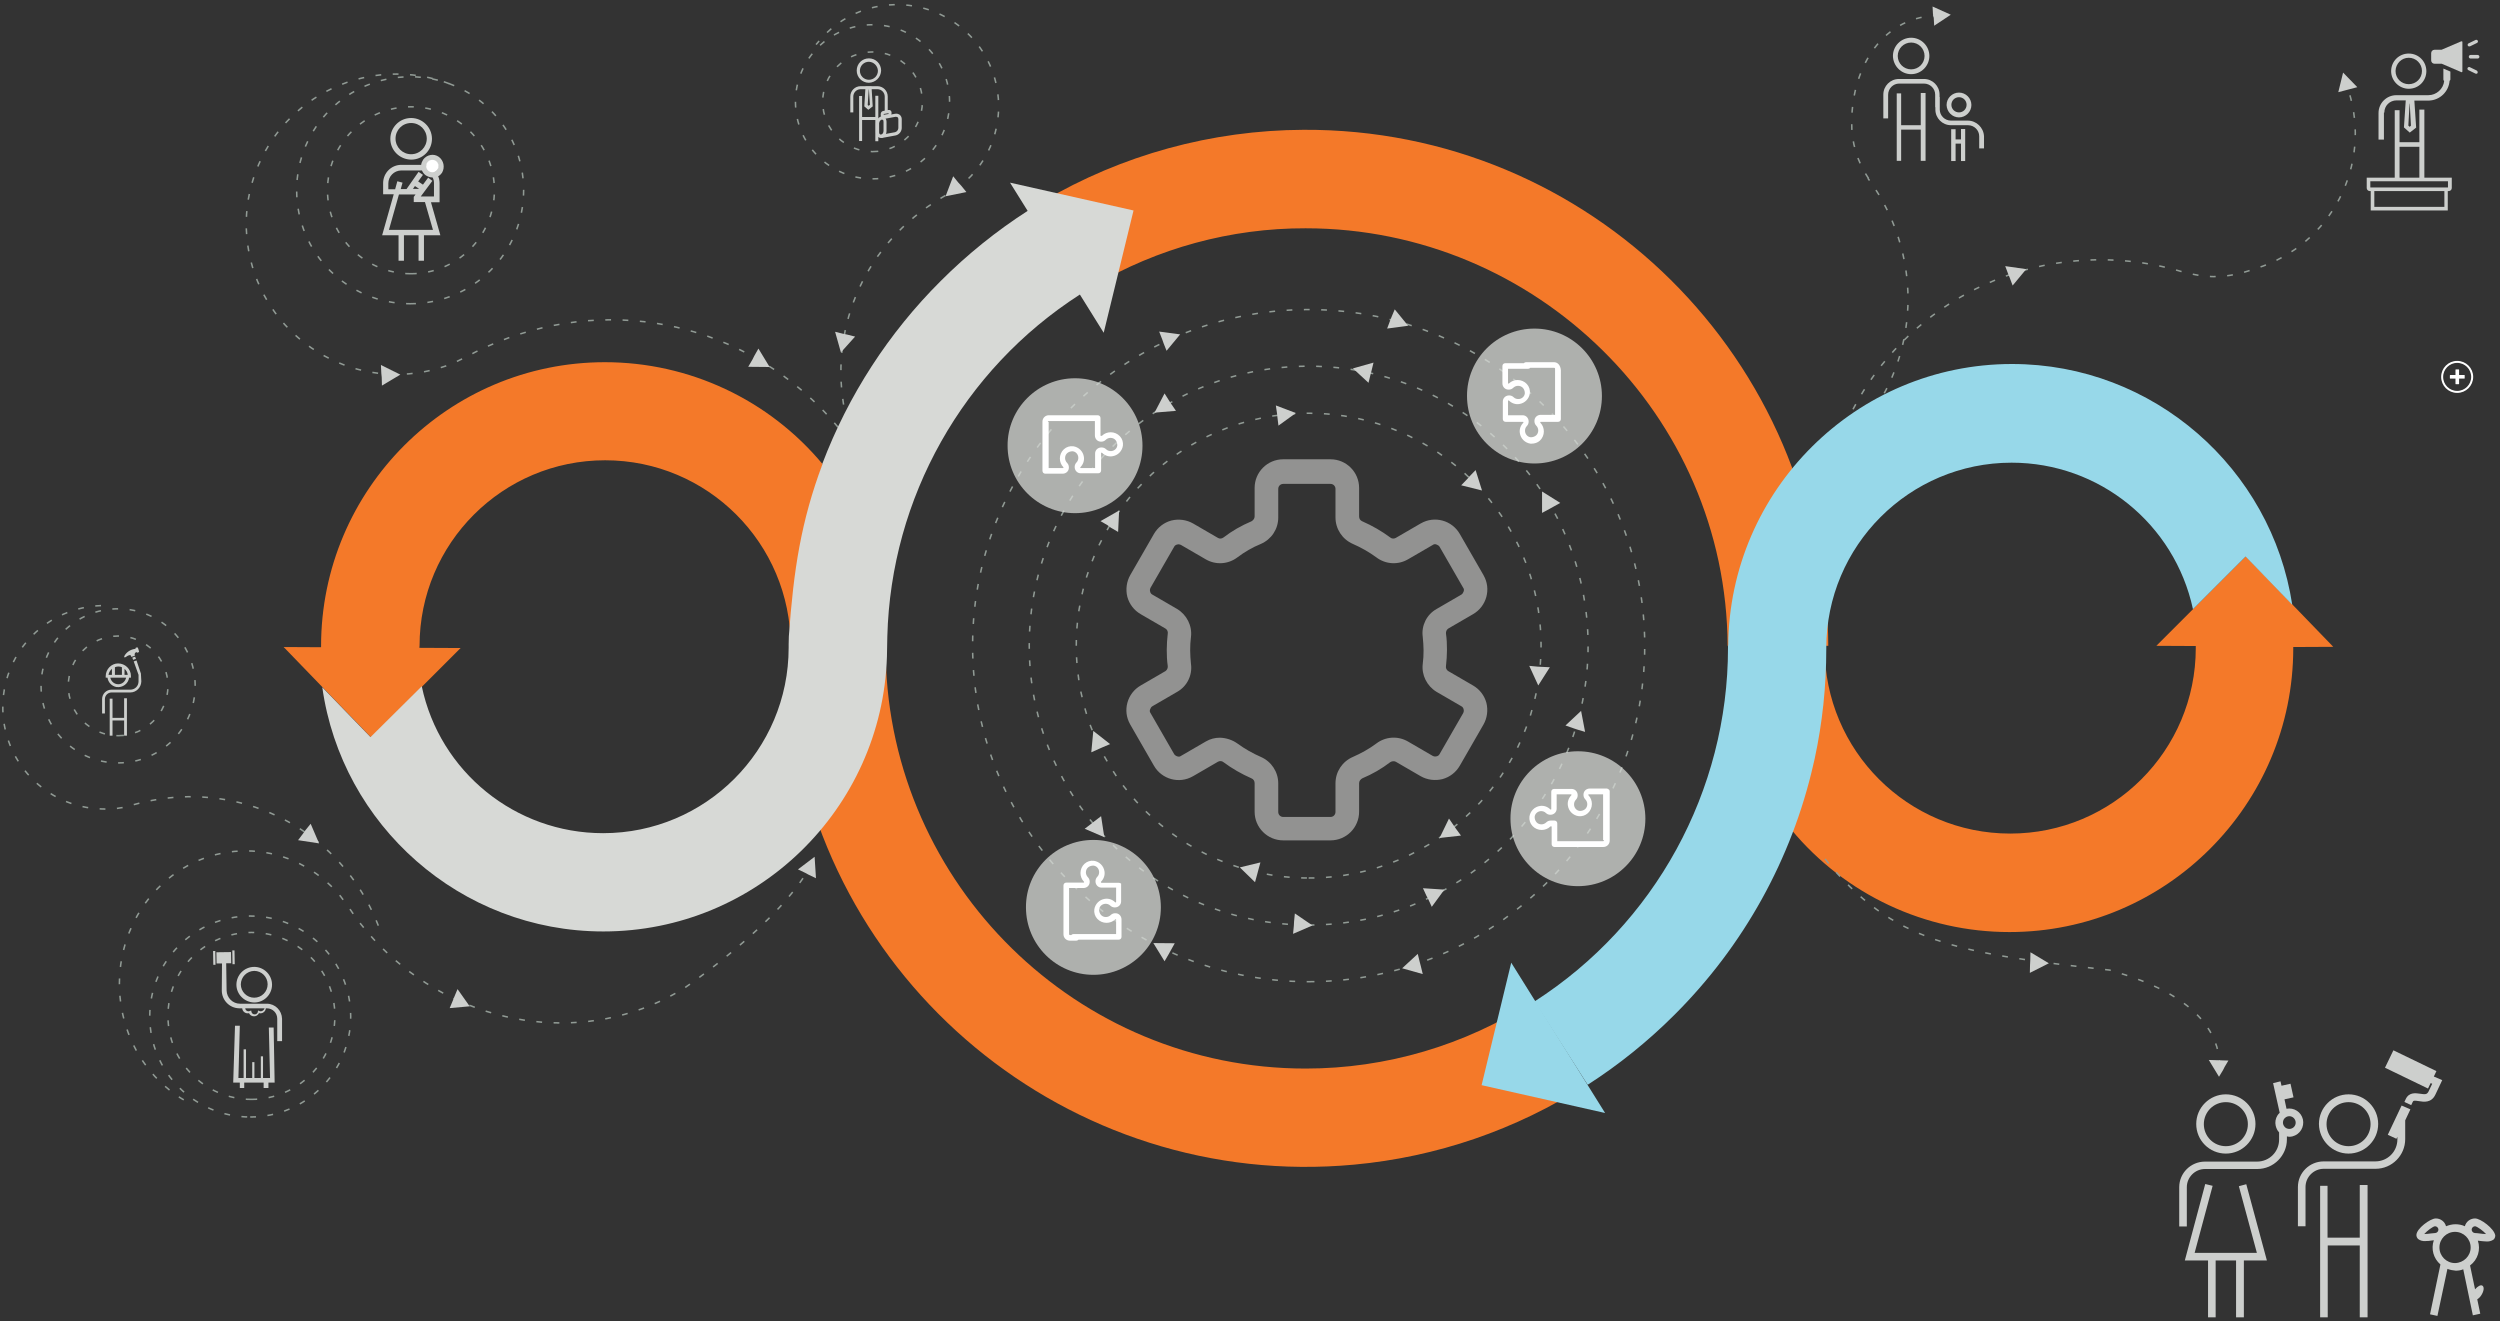 <?xml version="1.0" encoding="UTF-8"?>
<svg width="1249px" height="660px" viewBox="0 0 1249 660" version="1.1" xmlns="http://www.w3.org/2000/svg" xmlns:xlink="http://www.w3.org/1999/xlink">
    <rect x="0" y="0" width="1249" height="660" fill="#333333" stroke="none"/>
    <title>innovation-steps-horizontal</title>
    <g id="Page-1" stroke="none" stroke-width="1" fill="none" fill-rule="evenodd">
        <g id="innovation-steps-horizontal" transform="translate(1, 1)">
            <g id="Group_32" transform="translate(1222.046, 182.546)" fill="#FFFFFF" fill-rule="nonzero">
                <g id="Group_26" transform="translate(0.211, 0.211)">
                    <path d="M7.9,3.6 L5.3,3.6 L5.3,1 C5.3,0.9 5.2,0.8 5.1,0.8 L3.7,0.8 C3.6,0.8 3.5,0.9 3.5,1 L3.5,1 L3.5,3.6 L0.9,3.6 C0.8,3.6 0.7,3.7 0.7,3.8 C0.7,3.8 0.7,3.8 0.7,3.8 L0.7,5.2 C0.7,5.3 0.8,5.4 0.9,5.4 L3.5,5.4 L3.5,8 C3.5,8.1 3.6,8.2 3.7,8.2 L5.1,8.2 C5.2,8.2 5.3,8.1 5.3,8 L5.3,5.4 L7.9,5.4 C8,5.4 8.1,5.3 8.1,5.2 L8.1,3.8 C8.2,3.7 8.1,3.6 7.9,3.6" id="Path_87"></path>
                </g>
            </g>
            <g id="Ellipse_17" transform="translate(1218, 178.5)">
                <circle id="Oval" cx="8.6" cy="8.8" r="8"></circle>
                <circle id="Oval" stroke="#FFFFFF" cx="8.6" cy="8.8" r="7.5"></circle>
            </g>
            <g id="Group_22" transform="translate(0.21, 0.954)">
                <path d="M652.6,488.5 C745.329,488.5 820.5,413.329 820.5,320.6 C820.5,227.871 745.329,152.7 652.6,152.7 C559.871,152.7 484.7,227.871 484.7,320.6 C484.7,413.329 559.871,488.5 652.6,488.5 Z" id="Ellipse_1" stroke="#919B95" stroke-width="0.768" stroke-dasharray="2.88,5.76"></path>
                <path d="M652.6,436.7 C716.72,436.7 768.7,384.72 768.7,320.6 C768.7,256.48 716.72,204.5 652.6,204.5 C588.48,204.5 536.5,256.48 536.5,320.6 C536.5,384.72 588.48,436.7 652.6,436.7 Z" id="Ellipse_2" stroke="#919B95" stroke-width="0.768" stroke-dasharray="2.88,5.76"></path>
                <path d="M652.6,460.2 C729.699,460.2 792.2,397.699 792.2,320.6 C792.2,243.501 729.699,181 652.6,181 C575.501,181 513,243.501 513,320.6 C513,397.699 575.501,460.2 652.6,460.2 Z" id="Ellipse_3" stroke="#919B95" stroke-width="0.768" stroke-dasharray="2.88,5.76"></path>
                <polygon id="Path_2" fill="#CDCFCD" fill-rule="nonzero" points="708.6 480.6 709.6 484.7 699.3 481.8 707.1 474.6 708.1 478.7"></polygon>
                <polygon id="Path_3" fill="#CDCFCD" fill-rule="nonzero" points="582.7 474.7 580.6 478.3 575 469.2 585.7 469.3 583.7 472.9"></polygon>
                <polygon id="Path_4" fill="#CDCFCD" fill-rule="nonzero" points="579.4 167.5 577.9 163.7 588.4 165.1 581.6 173.3 580.1 169.5"></polygon>
                <polygon id="Path_5" fill="#CDCFCD" fill-rule="nonzero" points="552.2 260.5 548.6 258.4 557.9 253.1 557.4 263.8 553.8 261.7"></polygon>
                <polygon id="Path_6" fill="#CDCFCD" fill-rule="nonzero" points="636.8 204.7 636.2 200.6 646.2 204.4 637.5 210.7 637 206.6"></polygon>
                <polygon id="Path_7" fill="#CDCFCD" fill-rule="nonzero" points="733 236 736 232.9 739.2 243.1 728.8 240.5 731.8 237.4"></polygon>
                <polygon id="Path_8" fill="#CDCFCD" fill-rule="nonzero" points="768.9 331.2 773.1 331.4 767.3 340.5 762.8 330.7 767 331.1"></polygon>
                <polygon id="Path_9" fill="#CDCFCD" fill-rule="nonzero" points="726.2 412.1 728.7 415.5 718 416.7 722.7 407 725.1 410.5"></polygon>
                <polygon id="Path_10" fill="#CDCFCD" fill-rule="nonzero" points="626.9 434.8 625.8 438.8 618.2 431.4 628.5 428.9 627.4 432.9"></polygon>
                <polygon id="Path_11" fill="#CDCFCD" fill-rule="nonzero" points="547.8 372.2 544 373.9 545 363.2 553.4 369.8 549.6 371.4"></polygon>
                <polygon id="Path_12" fill="#CDCFCD" fill-rule="nonzero" points="694 156.4 695.6 152.6 702.3 160.8 691.8 162.2 693.3 158.2"></polygon>
                <polygon id="Path_13" fill="#CDCFCD" fill-rule="nonzero" points="711.4 445.5 709.7 441.8 720.4 442.5 714.1 451.1 712.4 447.4"></polygon>
                <polygon id="Path_14" fill="#CDCFCD" fill-rule="nonzero" points="784.9 361.9 780.9 360.5 788.7 353.2 790.7 363.7 786.7 362.5"></polygon>
                <polygon id="Path_15" fill="#CDCFCD" fill-rule="nonzero" points="772.9 252.3 769.2 254.3 769.2 243.6 778.3 249.3 774.7 251.3"></polygon>
                <polygon id="Path_16" fill="#CDCFCD" fill-rule="nonzero" points="683.5 185.2 682.5 189.3 674.7 182.1 685 179.2 684 183.3"></polygon>
                <polygon id="Path_17" fill="#CDCFCD" fill-rule="nonzero" points="583.9 199.8 586.3 203.3 575.6 204.2 580.6 194.6 582.8 198.1"></polygon>
                <polygon id="Path_18" fill="#CDCFCD" fill-rule="nonzero" points="545.5 408.4 548.9 405.8 550.5 416.3 540.7 412.1 544.1 409.5"></polygon>
                <polygon id="Path_19" fill="#CDCFCD" fill-rule="nonzero" points="645.3 458.5 645.7 454.4 654.5 460.4 644.8 464.6 645.2 460.5"></polygon>
                <path d="M1164.5,321.2 L1120.8,276 L1076.1,320.7 L1095.8,320.8 L1095.8,321.8 C1095.8,373 1054.3,414.5 1003.1,414.5 C951.9,414.5 910.4,373 910.4,321.8 L910.4,321.8 L910.4,320.8 L910.3,320.8 C909.6,177.7 793.1,62.2 650,62.897 C604.2,63.1 559.3,75.4 519.9,98.6 C525.5,116.2 458.6,166 449.9,178.4 C434.3,200.7 392.6,334.5 392.997,340.7 C393.1,342.4 393.2,344.1 393.4,345.8 C406.6,488.3 532.8,593.1 675.3,579.9 C716.5,576.1 756.2,562.5 791,540.2 L764.4,498.6 C730.6,520.3 691.3,531.9 651.1,531.9 C536.8,531.9 443.7,440.1 441.3,326.4 C441.3,324.9 433.7,323.9 433.7,322.4 C433.7,245.4 504.3,123 545,140.9 C577.1,122 613.8,112 651.1,112.1 C766.4,112.1 861.3,205.4 861.9,320.5 C861.9,320.5 898.1,401 893.8,412.6 C920.7,445 960.6,463.7 1002.7,463.7 C1080.9,463.7 1144.5,400.1 1144.5,321.9 L1144.5,321.3 L1164.5,321.2 Z" id="Path_1" fill="#F47929" fill-rule="nonzero"></path>
                <path d="M204.1,134.8 C227.13,134.8 245.8,116.13 245.8,93.1 C245.8,70.07 227.13,51.4 204.1,51.4 C181.07,51.4 162.4,70.07 162.4,93.1 C162.4,116.13 181.07,134.8 204.1,134.8 Z" id="Ellipse_4" stroke="#919B95" stroke-width="0.768" stroke-dasharray="2.88,5.759"></path>
                <path d="M409.9,230.1 C383,197.7 343.1,179 301,179 C222.8,179 159.2,242.6 159.2,320.8 L159.2,321.4 L140.5,321.3 L184.2,366.5 L228.9,321.8 L208.3,321.7 C208.3,321.4 208.4,321 208.4,320.7 C208.4,269.5 249.9,228 301.1,228 C352.3,228 393.8,269.5 393.8,320.7 L393.8,321.7 L393.9,321.7 C393.9,321.3 404.1,318.1 404.1,317.7 C404,286.4 399.2,258.8 409.9,230.1" id="Path_20" fill="#F47929" fill-rule="nonzero"></path>
                <path d="M912.2,320.7 C912.1,290.1 906.6,259.8 895.9,231.1 C874.8,256.2 863.2,287.9 863,320.7 L912.2,320.7 Z" id="Path_21" fill="#F47929" fill-rule="nonzero"></path>
                <polygon id="Path_22" fill="#97D8E9" fill-rule="nonzero" points="800.7 554.1 739 540.2 753.8 479"></polygon>
                <path d="M427.7,225.4 C395.6,175.9 336.4,148.7 275.5,160.6 C260,163.6 245.1,169 231.2,176.6 L225.2,179.5 C220.5,181.4 215.6,182.9 210.6,183.8 C169.9,191.4 130.7,164.5 123.1,123.8 C115.5,83.1 142.4,43.9 183.1,36.3 C197.8,33.6 212.9,35.3 226.6,41.2" id="Path_25" stroke="#919B95" stroke-width="0.768" stroke-dasharray="2.88,5.76"></path>
                <path d="M203.7,149.8 C235.015,149.8 260.4,124.415 260.4,93.1 C260.4,61.785 235.015,36.4 203.7,36.4 C172.385,36.4 147,61.785 147,93.1 C147,124.415 172.385,149.8 203.7,149.8 Z" id="Ellipse_5" stroke="#919B95" stroke-width="0.768" stroke-dasharray="2.88,5.76"></path>
                <path d="M404.447,429.4 C388.795,459.3 340.512,491.8 340.512,491.8 C297.826,518.4 241.1,514.1 199.647,480.6 C189.497,472.4 180.486,462.6 173.181,451.6 L168.913,445.8 C166.067,442.4 162.937,439.3 159.522,436.6 C131.728,414.5 92.267,420.2 71.208,449.5 C50.245,478.8 55.652,520.4 83.445,542.6 L83.445,542.6 C86.006,544.7 88.662,546.5 91.603,548.1" id="Path_26" stroke="#919B95" stroke-width="0.768" stroke-dasharray="2.88,5.76"></path>
                <path d="M123.8,556.1 C151.525,556.1 174,533.625 174,505.9 C174,478.175 151.525,455.7 123.8,455.7 C96.075,455.7 73.6,478.175 73.6,505.9 C73.6,533.625 96.075,556.1 123.8,556.1 Z" id="Ellipse_6" stroke="#919B95" stroke-width="0.768" stroke-dasharray="2.88,5.76"></path>
                <path d="M427.8,224.9 C410.9,187.7 418.5,143.9 446.9,114.5 C454.1,107 462.3,100.7 471.3,95.6 L476.1,92.7 C478.9,90.7 481.5,88.5 483.9,86 C503.1,65.6 502.2,33.4 481.7,14.2 C461.3,-5 429.3,-4.1 410.1,16.2 C408.9,17.6 407.6,18.9 406.5,20.3" id="Path_27" stroke="#919B95" stroke-width="0.768" stroke-dasharray="2.88,5.76"></path>
                <path d="M434.7,87.4 C455.963,87.4 473.2,70.163 473.2,48.9 C473.2,27.637 455.963,10.4 434.7,10.4 C413.437,10.4 396.2,27.637 396.2,48.9 C396.2,70.163 413.437,87.4 434.7,87.4 Z" id="Ellipse_7" stroke="#919B95" stroke-width="0.768" stroke-dasharray="2.88,5.76"></path>
                <path d="M434.7,73.8 C448.452,73.8 459.6,62.652 459.6,48.9 C459.6,35.148 448.452,24 434.7,24 C420.948,24 409.8,35.148 409.8,48.9 C409.8,62.652 420.948,73.8 434.7,73.8 Z" id="Ellipse_8" stroke="#919B95" stroke-width="0.768" stroke-dasharray="2.88,5.76"></path>
                <path d="M204.2,77.8 C210,77.8 214.6,73.1 214.6,67.4 C214.6,61.7 209.9,57 204.2,57 C198.4,57 193.8,61.7 193.8,67.4 C193.8,73.1 198.4,77.7 204.2,77.8 C204.2,77.8 204.2,77.8 204.2,77.8 M204.2,59.5 C208.5,59.5 212,63 212,67.3 C212,71.6 208.5,75.1 204.2,75.1 C199.9,75.1 196.4,71.6 196.4,67.3 L196.4,67.3 C196.4,63 199.8,59.5 204.2,59.5 C204.2,59.5 204.2,59.5 204.2,59.5" id="Path_28" fill="#CDCFCD" fill-rule="nonzero"></path>
                <path d="M912.2,227 C944.8,202.6 959.2,160.8 948.6,121.5 C945.3,109.1 939.6,97.4 932,87.1" id="Path_32" stroke="#919B95" stroke-width="0.768" stroke-dasharray="2.88,5.76"></path>
                <path d="M218,76.4 C215.5,74.6 212,75.3 210.2,77.8 C210.2,77.8 210.2,77.8 210.2,77.8 C209.7,78.6 209.3,79.5 209.2,80.4 L199.3,80.4 C194.3,80.4 190.3,84.4 190.2,89.4 C190.2,89.4 190.2,89.4 190.2,89.5 L190.2,95.1 L195.5,95.1 L189.7,115.6 L197.9,115.6 L197.9,128.3 L200.6,128.3 L200.6,115.6 L207.9,115.6 L207.9,128.3 L210.6,128.3 L210.6,115.6 L218.8,115.6 L214.1,99.1 L218.4,99.1 L218.4,89.7 C218.4,88.5 218.2,87.2 217.7,86.1 C218.5,85.7 219.1,85.1 219.6,84.4 C221.2,81.7 220.5,78.2 218,76.4 M215.1,112.9 L193.1,112.9 L198.1,95.2 L206.4,95.2 L205.5,96.4 L205.5,99 L211.1,99 L215.1,112.9 Z M206.1,91 L208.2,92.4 L205.1,92.4 L206.1,91 Z M215.6,89.5 L215.6,96.2 L209,96.2 L214.8,88.4 L212.7,86.8 L210.1,90.3 L207.7,88.7 L210.1,85.4 L207.9,83.9 L201.9,92.5 L199,92.5 L199.9,89.3 L197.3,88.6 L196.2,92.6 L192.8,92.6 L192.8,89.7 C192.8,86.2 195.6,83.3 199.2,83.2 C199.2,83.2 199.3,83.2 199.3,83.2 L209.6,83.2 C210,84.2 210.7,85.1 211.6,85.7 C212.6,86.3 213.7,86.7 214.8,86.7 L214.9,86.7 C215.4,87.5 215.6,88.5 215.6,89.5 M217.2,82.7 C216.9,83.1 216.5,83.5 216.1,83.7 C215,82.4 213.5,81.5 211.9,81 C212,80.5 212.1,80 212.4,79.5 C212.9,78.7 213.8,78.3 214.8,78.3 C215.4,78.3 215.9,78.5 216.4,78.8 C217.7,79.6 218.1,81.3 217.2,82.7 C217.3,82.7 217.3,82.7 217.2,82.7" id="Path_29" fill="#CDCFCD" fill-rule="nonzero"></path>
                <path d="M910.6,427.2 C944.3,469.2 976.6,474.2 1052.8,482.7 C1061.1,485.4 1106.3,496.3 1107.8,529.8" id="Path_30" stroke="#919B95" stroke-width="0.768" stroke-dasharray="2.88,5.76"></path>
                <path d="M914.8,226.5 C931.2,172.2 979.1,133.3 1035.6,128.4 C1053.4,126.8 1071.4,128.6 1088.6,133.7 L1092.8,134.7 C1106.1,137.9 1115.9,135.9 1129.6,130.9 C1166.1,117.3 1184.7,76.6 1171,40.1" id="Path_34" stroke="#919B95" stroke-width="0.768" stroke-dasharray="2.88,5.76"></path>
                <path d="M932.3,87.2 C926.6,78.8 923.7,68.9 923.9,58.8 C924.1,30.9 940,5.6 967.9,5.8" id="Path_31" stroke="#919B95" stroke-width="0.768" stroke-dasharray="2.88,5.76"></path>
                <polygon id="Path_33" fill="#CDCFCD" fill-rule="nonzero" points="964.5 5.1 964.3 1.3 973.4 5.4 965.1 10.9 964.9 7.1"></polygon>
                <polygon id="Path_35" fill="#CDCFCD" fill-rule="nonzero" points="1172.7 42.6 1176.5 41.6 1169.4 34.3 1167 44.1 1170.8 43.1"></polygon>
                <path d="M1209.9,52.8 L1207.5,52.8 L1207.5,69.1 L1197.6,69.1 L1197.6,53.1 L1195.2,53.1 L1195.2,86.8 L1181.2,86.8 L1181.2,92 C1181.2,92.8 1181.9,93.5 1182.7,93.5 L1183.2,93.5 L1183.2,103.2 L1221.7,103.2 L1221.7,93.5 L1222.2,93.5 C1223,93.5 1223.7,92.8 1223.7,92 L1223.7,86.8 L1210,86.8 L1210,52.8 L1209.9,52.8 Z M1197.6,71.4 L1207.5,71.4 L1207.5,86.8 L1197.6,86.8 L1197.6,71.4 Z M1185,93.5 L1220,93.5 L1220,101.4 L1185,101.4 L1185,93.5 Z M1183,88.6 L1221.8,88.6 L1221.8,91.7 L1183,91.7 L1183,88.6 Z" id="Path_36" fill="#CDCFCD" fill-rule="nonzero"></path>
                <path d="M1202.2,42.4 C1207.1,42.4 1211,38.5 1211,33.6 C1211,28.7 1207.1,24.8 1202.2,24.8 C1197.3,24.8 1193.4,28.7 1193.4,33.6 C1193.4,38.4 1197.4,42.4 1202.2,42.4 M1202.2,26.9 C1205.8,26.9 1208.8,29.8 1208.8,33.5 C1208.8,37.2 1205.9,40.1 1202.2,40.1 C1198.5,40.1 1195.6,37.2 1195.6,33.5 C1195.6,33.5 1195.6,33.5 1195.6,33.5 C1195.7,29.8 1198.6,26.9 1202.2,26.9" id="Path_37" fill="#CDCFCD" fill-rule="nonzero"></path>
                <path d="M1190,54.3 C1190,50.9 1192.7,48.2 1196.1,48.2 L1200.7,48.2 L1199.8,61.7 L1202.7,64.3 L1205.9,61.8 L1205,48.3 L1212.3,48.3 C1217.8,48.1 1222.2,43.8 1222.6,38.4 C1222.8,38.3 1223,38 1223,37.8 L1223,33.8 L1219.5,32.3 L1219.5,37.8 C1219.5,38.1 1219.7,38.4 1219.9,38.5 C1219.5,42.5 1216,45.6 1212,45.6 L1196,45.6 C1191.1,45.6 1187.1,49.6 1187.1,54.5 L1187.1,67.8 L1189.8,67.8 L1189.8,54.3 L1190,54.3 Z M1202.7,61.4 L1202,60.8 L1202.6,49.8 L1202.7,49.8 L1203.3,60.8 L1202.7,61.4 Z" id="Path_38" fill="#CDCFCD" fill-rule="nonzero"></path>
                <path d="M1228.4,18.7 L1218.6,22.9 L1215.1,22.9 C1214.2,22.9 1213.4,23.6 1213.4,24.6 C1213.4,24.6 1213.4,24.6 1213.4,24.7 L1213.4,28.2 C1213.4,29.1 1214.1,29.9 1215.1,29.9 C1215.1,29.9 1215.1,29.9 1215.2,29.9 L1218.7,29.9 L1228.5,34.1 C1228.7,34.2 1229,34 1229,33.7 L1229,18.9 C1228.9,18.7 1228.7,18.6 1228.4,18.7" id="Path_39" fill="#CDCFCD" fill-rule="nonzero"></path>
                <path d="M1236.6,25.5 L1233.1,25.5 C1232.6,25.5 1232.2,25.9 1232.2,26.4 C1232.2,26.9 1232.6,27.3 1233.1,27.3 L1233.1,27.3 L1236.6,27.3 C1237.1,27.3 1237.5,26.9 1237.5,26.4 C1237.5,25.9 1237.1,25.5 1236.6,25.5 L1236.6,25.5" id="Path_40" fill="#CDCFCD" fill-rule="nonzero"></path>
                <path d="M565.1,103.2 L503.4,89.3 L512.2,103.4 C496.5,113.5 482,125.2 468.8,138.4 C442.8,164.3 422.6,195.5 409.6,229.8 L409.7,229.9 C399,258.6 395.3,282.4 392.9,315.9 L392.8,319.9 L392.8,321.6 C392.8,372.8 351.3,414.3 300.1,414.3 C256.3,414.3 218.5,383.7 209.5,340.9 L183.9,366.3 L159.8,341.4 C169.5,410.3 228.8,463.4 300.2,463.4 C376.9,463.4 439.5,402.2 441.9,326.2 L442.1,316 C443.9,246.7 479.9,182.7 538.3,145.2 L550.2,164.3 L565.1,103.2 Z" id="Path_23" fill="#D7D9D6" fill-rule="nonzero"></path>
                <path d="M1232.8,21.2 L1236.3,19.5 C1236.7,19.3 1236.9,18.8 1236.7,18.4 C1236.5,18 1236,17.8 1235.6,18 L1232.1,19.7 C1231.7,19.9 1231.5,20.4 1231.7,20.8 C1231.8,21.2 1232.3,21.3 1232.8,21.2" id="Path_41" fill="#CDCFCD" fill-rule="nonzero"></path>
                <path d="M1236.2,33.3 L1232.7,31.6 C1232.3,31.4 1231.8,31.6 1231.6,32 C1231.4,32.4 1231.6,32.9 1232,33.1 L1235.5,34.8 C1235.9,35 1236.4,34.9 1236.6,34.5 C1236.6,34.5 1236.6,34.5 1236.6,34.5 C1236.7,34 1236.6,33.6 1236.2,33.3" id="Path_42" fill="#CDCFCD" fill-rule="nonzero"></path>
                <polygon id="Path_43" fill="#CDCFCD" fill-rule="nonzero" points="375.6 175.9 377.7 172.2 383.3 181.4 372.6 181.3 374.7 177.7"></polygon>
                <path d="M1004,179.9 C926.2,179.9 862.8,242.9 862.2,320.6 L862.1,320.5 L862.1,321.7 C862.1,393.2 825.6,459.8 765.4,498.4 L792,540 C807.7,529.9 822.2,518.2 835.4,505 C869.9,470.6 894,427.2 904.8,379.7 C904.8,379.6 904.8,379.4 904.9,379.3 C905,378.6 905.3,377.8 905.4,377.1 C909.3,359.1 911.2,340.7 911.2,322.3 L911.2,321.9 C911.2,270.7 952.7,229.2 1003.8,229.2 C1047.5,229.2 1085.2,259.7 1094.4,302.4 L1120.7,276.1 L1144,300.2 C1133.6,232.1 1074.7,179.9 1004,179.9" id="Path_24" fill="#97D8E9" fill-rule="nonzero"></path>
                <polygon id="Path_44" fill="#CDCFCD" fill-rule="nonzero" points="189.3 184.6 189.1 180.4 198.8 185.2 189.6 190.7 189.5 186.6"></polygon>
                <polygon id="Path_45" fill="#CDCFCD" fill-rule="nonzero" points="225.784 496 227.372 492.2 233.447 500.8 223.447 501.7 225.036 497.9"></polygon>
                <polygon id="Path_46" fill="#CDCFCD" fill-rule="nonzero" points="422 165.2 426 166.2 418.9 174.1 416 163.8 420 164.8"></polygon>
                <polygon id="Path_47" fill="#CDCFCD" fill-rule="nonzero" points="479 90.8 481.6 94 471.2 96.1 475 86.1 477.6 89.3"></polygon>
                <polygon id="Path_48" fill="#CDCFCD" fill-rule="nonzero" points="135.5 511.4 133.1 511.4 133.7 536.6 130.2 536.6 130.2 525.8 129.1 525.8 129.1 536.6 125.9 536.6 125.9 528.7 124.8 528.7 124.8 536.6 121.7 536.6 121.7 522.3 120.5 522.3 120.5 536.6 117.9 536.6 118.6 510.5 116.2 510.5 115.3 538.9 118.6 538.9 118.6 541.6 120.8 541.6 120.8 538.9 130.5 538.9 130.5 541.6 132.9 541.6 132.9 538.9 136 538.9"></polygon>
                <path d="M125.8,498.9 C130.7,498.9 134.7,494.9 134.7,490 C134.7,485.1 130.7,481.1 125.8,481.1 C120.9,481.1 116.9,485.1 116.9,490 C116.9,494.8 120.9,498.8 125.8,498.9 M125.8,483.1 C129.5,483.1 132.5,486.1 132.5,489.8 C132.5,493.5 129.5,496.5 125.8,496.5 C122.1,496.5 119.1,493.5 119.1,489.8 C119.2,486.1 122.1,483.2 125.8,483.1" id="Path_49" fill="#CDCFCD" fill-rule="nonzero"></path>
                <rect id="Rectangle_3" fill="#CDCFCD" fill-rule="nonzero" transform="translate(105.852, 476.62) rotate(-0.917) translate(-105.852, -476.62) " x="105.302" y="473.17" width="1.1" height="6.9"></rect>
                <rect id="Rectangle_4" fill="#CDCFCD" fill-rule="nonzero" transform="translate(115.452, 476.319) rotate(-0.917) translate(-115.452, -476.319) " x="114.902" y="472.869" width="1.1" height="6.9"></rect>
                <path d="M132.1,499.5 L118.7,499.5 C115.1,499.5 112.1,496.6 112,492.9 L111.8,479.3 L114.3,479.3 L114.2,473.7 L106.9,473.8 L107,479.4 L109.7,479.4 L109.6,492.9 C109.6,497.7 113.4,501.7 118.3,501.8 L119.8,501.8 C119.9,503.2 121.1,504.3 122.5,504.3 C122.8,504.3 123,504.3 123.2,504.2 C123.6,505.2 124.6,505.8 125.7,505.8 C126.8,505.8 127.7,505.2 128.2,504.2 C128.4,504.3 128.7,504.3 128.9,504.3 C130.3,504.3 131.5,503.2 131.6,501.8 L132.1,501.8 C135,501.8 137.3,504.1 137.3,507 L137.3,518.2 L139.7,518.2 L139.7,507 C139.6,502.9 136.3,499.5 132.1,499.5 M129,503.3 C128.7,503.3 128.5,503.2 128.3,503.1 L127.7,502.9 L127.6,503.5 C127.5,504.4 126.6,505 125.7,504.8 C125,504.7 124.5,504.1 124.4,503.5 L124.3,502.9 L123.7,503.1 C123.5,503.2 123.2,503.3 123,503.3 C122.1,503.3 121.4,502.7 121.3,501.8 L131,501.8 C130.6,502.7 129.9,503.3 129,503.3" id="Path_50" fill="#CDCFCD" fill-rule="nonzero"></path>
                <path d="M214.8,77.9 C216.5,77.9 217.9,79.3 217.9,81 C217.9,82.7 216.5,84.1 214.8,84.1 C213.1,84.1 211.7,82.7 211.7,81 C211.7,79.3 213,77.9 214.8,77.9 L214.8,77.9" id="Path_51" fill="#FFFFFF" fill-rule="nonzero"></path>
                <path d="M124.4,547.3 C147.43,547.3 166.1,528.63 166.1,505.6 C166.1,482.57 147.43,463.9 124.4,463.9 C101.37,463.9 82.7,482.57 82.7,505.6 C82.7,528.63 101.37,547.3 124.4,547.3 Z" id="Ellipse_9" stroke="#919B95" stroke-width="0.768" stroke-dasharray="2.88,5.76"></path>
                <path d="M432.6,52.9 L430.6,51.2 L431.2,41.3 L434.2,41.3 L434.8,51.2 L432.6,52.9 Z M432.3,50.5 L432.8,50.9 L433.4,50.4 L432.9,42.7 L432.8,42.7 L432.3,50.5 Z" id="Path_52" fill="#CDCFCD" fill-rule="nonzero"></path>
                <path d="M425.1,54.2 L423.6,54.2 L423.6,46.3 C423.6,43.4 425.9,41.1 428.8,41.1 L437.1,41.1 C440,41.1 442.3,43.4 442.3,46.3 L442.3,54 L440.8,54 L440.8,46.3 C440.8,44.2 439.1,42.6 437.1,42.6 L428.8,42.6 C426.7,42.6 425.1,44.3 425.1,46.3 L425.1,54.2 Z" id="Path_53" fill="#CDCFCD" fill-rule="nonzero"></path>
                <rect id="Rectangle_5" fill="#CDCFCD" fill-rule="nonzero" x="428" y="46" width="1.5" height="22.5"></rect>
                <rect id="Rectangle_6" fill="#CDCFCD" fill-rule="nonzero" x="436.1" y="45.9" width="1.5" height="22.7"></rect>
                <rect id="Rectangle_7" fill="#CDCFCD" fill-rule="nonzero" x="428.5" y="56.5" width="8.6" height="1.5"></rect>
                <path d="M432.9,39.4 C429.5,39.4 426.8,36.7 426.8,33.3 C426.8,29.9 429.5,27.2 432.9,27.2 C436.3,27.2 439,29.9 439,33.3 C438.9,36.7 436.2,39.3 432.9,39.4 M432.9,28.9 C430.4,28.9 428.4,30.9 428.4,33.4 C428.4,35.9 430.4,37.9 432.9,37.9 C435.4,37.9 437.4,35.9 437.4,33.4 C437.3,30.9 435.3,29 432.9,28.9" id="Path_54" fill="#CDCFCD" fill-rule="nonzero"></path>
                <path d="M439.1,67 C438.5,67 437.9,66.8 437.4,66.4 C436.8,65.9 436.4,65.1 436.4,64.3 L436.4,59.7 C436.5,58 437.7,56.5 439.4,56.1 L445.9,54.9 C446.7,54.7 447.6,54.9 448.3,55.4 C448.9,55.9 449.3,56.7 449.3,57.5 L449.3,62.1 C449.2,63.8 448,65.3 446.3,65.7 L439.8,66.9 C439.5,66.9 439.3,67 439.1,67 M446.4,56.4 L446.2,56.4 L439.7,57.6 C438.8,57.8 438.1,58.6 438,59.6 L438,64.2 C438,64.5 438.1,64.9 438.4,65.1 C438.7,65.3 439,65.4 439.4,65.3 L445.9,64.1 C446.8,63.9 447.5,63.1 447.6,62.1 L447.6,57.5 C447.6,57.2 447.5,56.8 447.2,56.6 C446.9,56.5 446.7,56.4 446.4,56.4" id="Path_55" fill="#CDCFCD" fill-rule="nonzero"></path>
                <path d="M439.2,67 L438.8,65.5 C439.6,65.2 440.2,64.4 440.2,63.5 L440.2,58.9 C440.2,58.4 440.1,58 439.8,57.9 C439.6,57.8 439.4,57.7 439.2,57.8 L438.8,56.3 C439.4,56.2 440.1,56.3 440.7,56.7 C441.4,57.2 441.7,58.1 441.7,58.9 L441.7,63.5 C441.7,65.1 440.7,66.5 439.2,67" id="Path_56" fill="#CDCFCD" fill-rule="nonzero"></path>
                <path d="M440.2,56.9 C439.9,56.9 439.6,56.8 439.3,56.7 C439,56.4 438.8,56.1 438.8,55.7 L438.8,55 C438.8,54.3 439.3,53.6 440,53.5 L442.6,53 C443,52.9 443.4,53 443.7,53.2 C444,53.5 444.2,53.8 444.2,54.2 L444.2,54.8 C444.2,55.5 443.7,56.1 443,56.3 L440.4,56.8 C440.4,56.9 440.3,56.9 440.2,56.9 M442.7,54.6 L440.3,55 L440.3,55.4 L442.7,55 L442.7,54.6 Z" id="Path_57" fill="#CDCFCD" fill-rule="nonzero"></path>
                <path d="M187.8,460.5 C173.4,423.2 138.2,396.9 96,396.1 C86.6,395.9 77.2,397.1 68.1,399.4 L60,401.5 C56.6,402.1 53.2,402.4 49.7,402.2 C21.6,401.5 -0.5,378.2 0.2,350.1 C0.9,323.1 22.5,301.4 49.5,300.6" id="Path_58" stroke="#919B95" stroke-width="0.768" stroke-dasharray="2.88,5.76"></path>
                <path d="M57.8,379.2 C79.063,379.2 96.3,361.963 96.3,340.7 C96.3,319.437 79.063,302.2 57.8,302.2 C36.537,302.2 19.3,319.437 19.3,340.7 C19.3,361.963 36.537,379.2 57.8,379.2 Z" id="Ellipse_10" stroke="#919B95" stroke-width="0.768" stroke-dasharray="2.88,5.76"></path>
                <path d="M57.8,365.6 C71.552,365.6 82.7,354.452 82.7,340.7 C82.7,326.948 71.552,315.8 57.8,315.8 C44.048,315.8 32.9,326.948 32.9,340.7 C32.9,354.452 44.048,365.6 57.8,365.6 Z" id="Ellipse_11" stroke="#919B95" stroke-width="0.768" stroke-dasharray="2.88,5.76"></path>
                <path d="M60.8,346.9 L62.2,346.9 L62.2,365.6 L60.8,365.6 L60.8,358 L55,358 L55,365.6 L53.6,365.6 L53.6,347.1 L55,347.1 L55,356.7 L60.8,356.7 L60.8,346.9 Z M61.8,326.2 C62.4,325.7 63.1,325.4 63.8,325.3 C64.2,325.3 64.3,326.2 64.3,326.2 C64.9,326.1 65.6,325.9 66.2,325.6 C65.7,324.6 66.7,323.6 67.1,323.9 C67.2,324.3 67.6,324.1 67.8,324 C68.4,323.8 68.3,323.6 68.2,323.4 C68.1,322.9 68,322.5 67.8,322 C67.7,321.5 67.3,321.4 67.1,321.5 C66.7,321.6 66.4,321.7 66.5,322.2 C64.4,322.4 62.4,323.5 61.2,325.3 C60.3,326.8 61.2,326.6 61.8,326.2 M69.2,334.8 L69.2,334.6 L67,328 L65.6,328.5 L68,335.2 L68,338.5 C68,340.8 66.2,342.6 63.9,342.6 L54.5,342.6 C51.9,342.6 49.8,344.7 49.8,347.3 C49.8,347.3 49.8,347.3 49.8,347.3 L49.8,354.5 L51.2,354.5 L51.2,347.3 C51.2,345.5 52.7,344 54.5,344 C54.5,344 54.5,344 54.5,344 L63.9,344 C66.9,344 69.3,341.5 69.4,338.5 L69.2,334.8 Z M64.9,326.6 L65.3,327.7 L66.7,327.2 L66.3,326.1 L64.9,326.6 Z M52.5,336.6 L51.6,336.6 L51.6,335.9 C51.6,332.4 54.4,329.5 57.8,329.5 C61.3,329.5 64.2,332.3 64.2,335.7 C64.2,335.8 64.2,335.8 64.2,335.9 L64.2,336.6 L63.3,336.6 C62.9,339.6 60.1,341.7 57,341.3 C54.7,340.9 52.8,339 52.5,336.6 M61.8,336.6 L53.9,336.6 C54.3,338.5 55.9,339.9 57.9,339.9 C59.8,339.9 61.4,338.5 61.8,336.6 M61,335.2 L62.6,335.2 C62.5,334 61.9,333 61,332.2 L61,335.2 Z M56.1,335.2 L59.7,335.2 L59.7,331.4 C58.6,330.9 57.3,330.9 56.2,331.4 L56.2,335.2 L56.1,335.2 Z M53,335.2 L54.7,335.2 L54.7,332.2 C53.8,333 53.2,334 53,335.2" id="Path_59" fill="#CDCFCD" fill-rule="nonzero"></path>
                <polygon id="Path_60" fill="#CDCFCD" fill-rule="nonzero" points="151.4 412.8 154 409.6 158.2 419.4 147.7 417.8 150.2 414.5"></polygon>
                <polygon id="Path_61" fill="#CDCFCD" fill-rule="nonzero" points="401.028 434.1 397.447 432.4 405.77 426.1 406.447 436.8 402.866 435.1"></polygon>
                <g id="Group_45" transform="translate(1086.385, 521.709)" fill="#CDCFCD" fill-rule="nonzero">
                    <g id="Group_46" transform="translate(0.542, 0.27)">
                        <path d="M85.2,52.4 C93.3,52.4 100,45.8 100,37.6 C100,29.5 93.4,22.8 85.2,22.8 C77.1,22.8 70.4,29.4 70.4,37.6 L70.4,37.6 C70.5,45.8 77.1,52.4 85.2,52.4 C85.2,52.4 85.2,52.4 85.2,52.4 M85.2,26.7 C91.3,26.7 96.2,31.6 96.2,37.7 C96.2,43.8 91.3,48.7 85.2,48.7 C79.1,48.7 74.2,43.8 74.2,37.7 C74.2,31.6 79.1,26.7 85.2,26.7 C85.2,26.7 85.2,26.7 85.2,26.7" id="Path_66"></path>
                        <g id="Group_44">
                            <path d="M148.4,84.8 C146,84.8 143.9,86.4 143.3,88.7 C141.8,88 140.2,87.7 138.6,87.7 C137,87.7 135.4,88.1 133.9,88.7 C133.3,86.4 131.2,84.8 128.8,84.8 C126,84.8 119.1,89.9 119.1,93.1 C119.1,93.8 119.4,94.6 120,95.1 C121,95.9 122.3,96.2 123.6,96.1 C124.7,96.1 125.9,96 127,95.8 C127.3,95.8 127.5,95.7 127.8,95.7 C126.3,100 127.6,104.8 131.1,107.8 L125.9,132.7 L129.6,133.5 L134.6,110 C135.9,110.5 137.4,110.8 138.8,110.9 C140.1,110.9 141.3,110.7 142.5,110.2 L147.3,133.2 L151,132.4 L149.5,125.2 C150.3,124.7 151,124 151.5,123.2 C152.8,121.2 153.1,119.1 152.1,118.4 C151.2,117.8 149.7,118.7 148.4,120.2 L145.9,108.3 C149.8,105.4 151.3,100.4 149.8,95.9 C150.1,95.9 150.3,96 150.6,96 C151.7,96.2 152.9,96.2 154,96.3 C155.3,96.4 156.5,96.1 157.6,95.4 C158.2,94.9 158.5,94.1 158.5,93.3 C158,89.9 151.2,84.8 148.4,84.8 M126.3,92.3 C125.5,92.4 124.1,92.6 123,92.6 C124.3,91.1 127.3,88.8 128.4,88.7 C129.3,88.7 130.1,89.5 130.1,90.4 C130.1,91.3 129.3,92.1 128.4,92.1 C127.9,92.1 127.1,92.2 126.3,92.3 M138.4,107.1 C134.1,107.1 130.6,103.6 130.6,99.3 C130.6,95 134.1,91.5 138.4,91.5 C142.7,91.5 146.2,95 146.2,99.3 C146.2,99.3 146.2,99.3 146.2,99.3 C146.2,103.6 142.7,107 138.4,107.1 M150.6,92.3 C149.7,92.2 149,92.1 148.4,92.1 C147.5,92.1 146.7,91.3 146.7,90.4 C146.7,89.5 147.5,88.7 148.4,88.7 C149.5,88.8 152.7,91.2 153.9,92.6 C152.8,92.6 151.3,92.4 150.6,92.3" id="Path_62"></path>
                            <polygon id="Path_63" points="34.1 67.7 30.4 68.7 39.4 102 8.3 102 17.3 68.5 13.6 67.6 3.4 105.8 15 105.8 15 134.2 18.8 134.2 18.8 105.8 29 105.8 29 134.2 32.9 134.2 32.9 105.8 44.4 105.8"></polygon>
                            <path d="M23.9,52.4 C32,52.4 38.7,45.8 38.7,37.6 C38.7,29.5 32.1,22.8 23.9,22.8 C15.8,22.8 9.1,29.4 9.1,37.6 L9.1,37.6 C9.1,45.8 15.7,52.4 23.9,52.4 C23.9,52.4 23.9,52.4 23.9,52.4 M23.9,26.7 C30,26.7 34.9,31.6 34.9,37.7 C34.9,43.8 30,48.7 23.9,48.7 C17.8,48.7 12.9,43.8 12.9,37.7 C12.9,31.6 17.8,26.7 23.9,26.7 C23.8,26.7 23.8,26.7 23.9,26.7" id="Path_64"></path>
                            <path d="M62.4,35.3 C61.5,31.6 58,29.3 54.2,30 L53.2,25.3 L57.7,24.3 L56.2,17.5 L51.7,18.5 L51.2,16.3 L47.5,17.2 L50.8,32 C50.4,32.4 50,32.8 49.7,33.3 C48.7,34.9 48.4,36.7 48.8,38.5 C49.1,39.7 49.6,40.9 50.5,41.8 L50.5,45.4 C50.5,51.5 45.6,56.4 39.5,56.4 L13.5,56.4 C6.4,56.4 0.6,62.1 0.6,69.2 C0.6,69.2 0.6,69.2 0.6,69.2 L0.6,88.8 L4.4,88.8 L4.4,69.2 C4.4,64.2 8.5,60.1 13.5,60.1 L39.6,60.1 C47.8,60.1 54.4,53.4 54.4,45.3 L54.4,43.8 C54.8,43.9 55.3,44 55.7,44 C56.2,44 56.7,43.9 57.2,43.8 C61,42.8 63.2,39.1 62.4,35.3 M56.3,40 C55.5,40.2 54.6,40 53.9,39.6 C53.2,39.1 52.7,38.4 52.5,37.6 C52.3,36.8 52.5,35.9 52.9,35.2 C53.4,34.5 54.1,34 54.9,33.8 C56.6,33.4 58.3,34.5 58.7,36.2 C59.1,37.9 58.1,39.6 56.3,40 C56.3,40 56.3,40 56.3,40" id="Path_65"></path>
                            <polygon id="Path_67" points="90.7 94.4 74.7 94.4 74.7 68.5 71 68.5 71 134.2 74.8 134.2 74.8 98.3 90.8 98.3 90.8 134.2 94.7 134.2 94.7 68.1 90.8 68.1 90.8 94.4"></polygon>
                            <path d="M111.7,28.4 L104.8,43 L109.1,45 L109.6,44 L109.6,45.3 C109.6,51.4 104.7,56.3 98.6,56.3 L72.8,56.3 C65.7,56.3 59.9,62 59.9,69.1 C59.9,69.1 59.9,69.1 59.9,69.1 L59.9,88.7 L63.7,88.7 L63.7,69.1 C63.7,64.1 67.8,60 72.8,60 L98.7,60 C106.9,60 113.5,53.3 113.5,45.2 L113.5,35.8 L116.1,30.3 L111.7,28.4 Z" id="Path_68"></path>
                            <path d="M127.8,13.9 L129.1,11.2 L107.6,0.8 L103.4,9.5 L124.9,19.9 L126.2,17.2 L127,17.5 L125.2,21.3 C124.4,22.9 123.6,22.9 121,22.5 C118.8,22.2 115.5,21.6 113.8,25.1 L113.1,26.6 L116.5,28.2 L117.2,26.7 C117.5,25.9 117.9,25.8 120.4,26.2 C122.7,26.6 126.6,27.2 128.6,22.9 L132,15.7 L127.8,13.9 Z" id="Path_69"></path>
                        </g>
                    </g>
                </g>
                <polygon id="Path_70" fill="#CDCFCD" fill-rule="nonzero" points="1109.4 532.7 1107.4 536 1102.3 527.6 1112.1 527.9 1110.2 531.1"></polygon>
                <polygon id="Path_71" fill="#CDCFCD" fill-rule="nonzero" points="1002.1 135 1000.6 131 1011.1 132.5 1004.3 140.7 1002.8 136.7"></polygon>
                <polygon id="Path_72" fill="#CDCFCD" fill-rule="nonzero" points="1013.1 478.1 1013.2 473.8 1022.4 479.3 1012.9 484.1 1013 480"></polygon>
                <g id="Group_9" opacity="0.75" transform="translate(731.011, 161.407)" fill="#D7D9D6" fill-rule="nonzero">
                    <g id="Group_7">
                        <path d="M34.4,0.8 C53,0.8 68.1,15.9 68.1,34.5 C68.1,53.1 53,68.2 34.4,68.2 C15.8,68.2 0.7,53.1 0.7,34.5 C0.6,16 15.7,0.8 34.4,0.8" id="Path_73"></path>
                    </g>
                </g>
                <path d="M775.2,179 L761.2,179 C760.4,179 759.8,179.6 759.8,180.4 C759.8,181.2 760.4,181.8 761.2,181.8 C761.2,181.8 761.2,181.8 761.2,181.8 L775.2,181.8 C775.5,181.8 775.7,182 775.7,182.3 L775.7,205.3 L768.5,205.3 C766.8,205.3 765.4,206.6 765.4,208.3 C765.4,208.3 765.4,208.3 765.4,208.4 L765.4,208.5 C765.4,209.3 765.7,210.1 766.3,210.7 C766.9,211.3 767.3,212.2 767.3,213.1 C767.3,214.1 766.9,215 766.2,215.6 C765.5,216.2 764.5,216.5 763.6,216.5 C762.1,216.4 760.9,215.2 760.7,213.6 C760.6,212.6 760.9,211.6 761.6,210.9 C762.2,210.3 762.5,209.5 762.5,208.7 L762.5,208.6 C762.5,206.9 761.2,205.5 759.5,205.5 C759.5,205.5 759.5,205.5 759.4,205.5 L752.2,205.5 L752.2,198.3 C752.2,198.2 752.3,198.1 752.4,198.1 L752.5,198.1 C752.6,198.1 752.6,198.1 752.7,198.2 C754,199.5 755.9,200.2 757.8,199.9 C760.6,199.5 762.7,197.3 763.1,194.6 C763.3,192.9 762.8,191.2 761.6,189.9 C760.4,188.6 758.7,187.9 757,187.9 C755.4,187.9 753.8,188.5 752.7,189.6 C752.6,189.7 752.5,189.7 752.5,189.7 L752.4,189.7 C752.3,189.7 752.2,189.6 752.2,189.5 L752.2,182.3 L762.2,182.3 C763,182.3 763.6,181.7 763.6,180.9 C763.6,180.1 763,179.5 762.2,179.5 L750.8,179.5 C750,179.5 749.4,180.1 749.4,180.9 L749.4,189.6 C749.4,191.3 750.7,192.7 752.4,192.7 C752.4,192.7 752.4,192.7 752.5,192.7 L752.6,192.7 C753.4,192.7 754.2,192.4 754.8,191.8 C755.4,191.2 756.3,190.8 757.2,190.8 C758.2,190.8 759.1,191.2 759.7,191.9 C760.3,192.6 760.6,193.6 760.6,194.5 C760.5,196 759.3,197.2 757.7,197.4 C756.7,197.5 755.7,197.2 755,196.5 C754.4,195.9 753.6,195.6 752.8,195.6 L752.7,195.6 C751,195.6 749.6,196.9 749.6,198.6 C749.6,198.6 749.6,198.6 749.6,198.7 L749.6,207.4 C749.6,208.2 750.2,208.8 751,208.8 L759.7,208.8 C759.8,208.8 759.9,208.9 759.9,209 L759.9,209.1 C759.9,209.2 759.9,209.2 759.8,209.3 C758.5,210.6 757.8,212.5 758.1,214.4 C758.5,217.2 760.7,219.3 763.4,219.7 L764,219.7 C765.5,219.7 767,219.2 768.1,218.2 C769.4,217 770.1,215.3 770.1,213.6 C770.1,212 769.5,210.4 768.4,209.3 C768.3,209.2 768.3,209.1 768.3,209.1 L768.3,209 C768.3,208.9 768.4,208.8 768.5,208.8 L777.2,208.8 C778,208.8 778.6,208.2 778.6,207.4 L778.6,183 C778.4,180.5 777,179 775.2,179" id="Path_74" fill="#FFFFFF" fill-rule="nonzero"></path>
                <g id="Group_12" opacity="0.75" transform="translate(501.479, 186.221)" fill="#D7D9D6" fill-rule="nonzero">
                    <g id="Group_10">
                        <path d="M34.4,0.8 C53,0.8 68.1,15.9 68.1,34.5 C68.1,53.1 53,68.2 34.4,68.2 C15.8,68.2 0.7,53.1 0.7,34.5 C0.6,16 15.7,0.8 34.4,0.8" id="Path_75"></path>
                    </g>
                </g>
                <path d="M521,234.7 L529.7,234.7 C531.4,234.7 532.8,233.4 532.8,231.7 C532.8,231.7 532.8,231.7 532.8,231.6 L532.8,231.5 C532.8,230.7 532.5,229.9 531.9,229.3 C531.3,228.7 530.9,227.8 530.9,226.9 C530.9,225.9 531.3,225 532,224.4 C532.7,223.8 533.7,223.5 534.6,223.5 C536.1,223.6 537.3,224.8 537.5,226.4 C537.6,227.4 537.3,228.4 536.6,229.1 C536,229.7 535.7,230.5 535.7,231.3 L535.7,231.4 C535.7,233.1 537,234.5 538.7,234.5 C538.7,234.5 538.7,234.5 538.8,234.5 L547.5,234.5 C548.3,234.5 548.9,233.9 548.9,233.1 L548.9,224.4 C548.9,224.3 549,224.2 549.1,224.2 L549.2,224.2 C549.3,224.2 549.3,224.2 549.4,224.3 C550.7,225.6 552.6,226.3 554.5,226 C557.3,225.6 559.4,223.4 559.8,220.7 C560,219 559.5,217.3 558.3,216 C557.1,214.7 555.4,214 553.7,214 C552.1,214 550.5,214.6 549.4,215.7 C549.3,215.8 549.2,215.8 549.2,215.8 L548.8,215.8 C548.7,215.8 548.6,215.7 548.6,215.6 L548.6,206.9 C548.6,206.1 548,205.5 547.2,205.5 L522.8,205.5 C521,205.5 519.6,206.9 519.6,208.7 C519.6,208.7 519.6,208.7 519.6,208.8 L519.6,233.2 C519.6,234.1 520.2,234.7 521,234.7 M522.3,208.9 C522.3,208.6 522.5,208.4 522.8,208.4 L545.8,208.4 L545.8,215.6 C545.8,217.3 547.1,218.7 548.8,218.7 C548.8,218.7 548.8,218.7 548.9,218.7 L549,218.7 C549.8,218.7 550.6,218.4 551.2,217.8 C551.8,217.2 552.7,216.8 553.6,216.8 C554.6,216.8 555.5,217.2 556.1,217.9 C556.7,218.6 557,219.6 557,220.5 C556.9,222 555.7,223.2 554.1,223.4 C553.1,223.5 552.1,223.2 551.4,222.5 C550.8,221.9 550,221.6 549.2,221.6 L549,221.6 C547.3,221.6 545.9,222.9 545.9,224.6 C545.9,224.6 545.9,224.6 545.9,224.7 L545.9,231.9 L538.7,231.9 C538.6,231.9 538.5,231.8 538.5,231.7 L538.5,231.6 C538.5,231.5 538.5,231.5 538.6,231.4 C539.9,230.1 540.6,228.2 540.3,226.3 C539.9,223.5 537.7,221.4 535,221 C533.3,220.8 531.6,221.3 530.3,222.5 C529,223.7 528.3,225.4 528.3,227.1 C528.3,228.7 528.9,230.3 530,231.4 C530.1,231.5 530.1,231.6 530.1,231.6 L530.1,231.7 C530.1,231.8 530,231.9 529.9,231.9 L522.7,231.9 L522.7,208.8 L522.3,208.9 Z" id="Path_76" fill="#FFFFFF" fill-rule="nonzero"></path>
                <path d="M696.1,378.6 L708.5,385.8 C711.8,387.7 715.7,388.2 719.4,387.3 C723.1,386.3 726.2,383.9 728.1,380.6 L739.9,360.1 C741.8,356.8 742.3,352.9 741.4,349.2 C740.4,345.5 738,342.4 734.7,340.5 L722.3,333.3 C721.5,332.8 721,331.8 721.2,330.8 C721.5,328.1 721.7,325.4 721.7,322.7 C721.7,320 721.6,317.3 721.2,314.6 C721.1,313.6 721.5,312.7 722.3,312.1 L734.7,304.9 C741.5,301 743.9,292.3 740,285.5 C740,285.4 739.9,285.4 739.9,285.3 L728.1,264.8 C724.2,258 715.5,255.6 708.7,259.5 C708.6,259.5 708.6,259.6 708.5,259.6 L696.1,266.8 C695.2,267.3 694.1,267.2 693.4,266.6 C689.1,263.4 684.4,260.7 679.4,258.5 C678.4,258.1 677.8,257.2 677.8,256.1 L677.8,241.8 C677.8,233.9 671.4,227.5 663.5,227.5 L639.9,227.5 C632,227.5 625.6,233.9 625.6,241.8 L625.6,256.1 C625.6,257.1 624.9,258 624,258.5 C619,260.6 614.3,263.3 610,266.6 C609.2,267.2 608.1,267.3 607.3,266.8 L594.9,259.6 C591.6,257.7 587.7,257.2 584,258.1 C580.3,259.1 577.2,261.5 575.3,264.8 L563.5,285.3 C561.6,288.6 561.1,292.5 562,296.2 C563,299.9 565.4,303 568.7,304.9 L581.1,312.1 C581.9,312.6 582.4,313.6 582.2,314.6 C581.9,317.3 581.7,320 581.7,322.7 C581.7,325.4 581.8,328.1 582.2,330.8 C582.3,331.8 581.9,332.7 581.1,333.3 L568.7,340.5 C561.9,344.4 559.5,353.1 563.4,359.9 C563.4,360 563.5,360 563.5,360.1 L575.3,380.6 C579.2,387.4 587.9,389.8 594.7,385.9 C594.8,385.9 594.8,385.8 594.9,385.8 L607.3,378.6 C608.2,378.1 609.3,378.2 610,378.8 C614.3,382 619,384.7 624,386.9 C625,387.3 625.6,388.2 625.6,389.3 L625.6,403.6 C625.6,411.5 632,417.9 639.9,417.9 L663.5,417.9 C671.4,417.9 677.8,411.5 677.8,403.6 L677.8,389.3 C677.8,388.3 678.5,387.4 679.4,386.9 C684.4,384.8 689.1,382.1 693.4,378.8 C694.2,378.3 695.3,378.2 696.1,378.6 M674.7,376.2 C669.4,378.5 666,383.6 666,389.4 L666,403.7 C666,405.1 664.9,406.2 663.5,406.2 L639.9,406.2 C638.5,406.2 637.4,405.1 637.4,403.7 L637.4,389.4 C637.4,383.7 634,378.5 628.7,376.2 C624.6,374.4 620.7,372.2 617,369.5 C614.5,367.7 611.4,366.7 608.3,366.6 C605.8,366.6 603.4,367.2 601.2,368.5 L588.8,375.7 C588.3,376.1 587.6,376.2 586.9,375.9 C586.3,375.7 585.7,375.3 585.4,374.8 L573.6,354.3 C573.2,353.8 573.1,353.1 573.4,352.4 C573.6,351.8 574,351.2 574.5,350.9 L586.9,343.7 C591.9,340.9 594.6,335.3 593.8,329.7 C593.6,327.5 593.4,325.2 593.4,323 C593.4,320.8 593.5,318.5 593.8,316.3 C594.5,310.7 591.7,305.2 586.9,302.3 L574.5,295.1 C573.9,294.8 573.5,294.2 573.4,293.6 C573.2,293 573.3,292.3 573.6,291.7 L585.4,271.2 C585.7,270.6 586.3,270.2 586.9,270.1 C587.5,269.9 588.2,270 588.8,270.3 L601.2,277.5 C606.2,280.4 612.4,280 617,276.5 C620.6,273.8 624.5,271.5 628.7,269.8 C634,267.5 637.4,262.4 637.4,256.6 L637.4,242.3 C637.4,240.9 638.5,239.8 639.9,239.8 L663.5,239.8 C664.9,239.8 666,240.9 666,242.3 L666,256.6 C666,262.3 669.4,267.5 674.7,269.8 C678.8,271.6 682.7,273.8 686.4,276.5 C691,280 697.2,280.4 702.2,277.5 L714.6,270.3 C715.1,269.9 715.8,269.8 716.5,270.1 C717.1,270.3 717.7,270.7 718,271.2 L729.8,291.7 C730.2,292.2 730.3,292.9 730,293.6 C729.8,294.2 729.4,294.8 728.9,295.1 L716.5,302.3 C711.5,305.1 708.8,310.7 709.6,316.3 C709.8,318.5 710,320.8 710,323 C710,325.2 709.9,327.5 709.6,329.7 C708.9,335.3 711.7,340.8 716.5,343.7 L728.9,350.9 C729.5,351.2 729.9,351.8 730,352.4 C730.2,353 730.1,353.7 729.8,354.3 L718,374.8 C717.7,375.4 717.1,375.8 716.5,375.9 C715.9,376.1 715.2,376 714.6,375.7 L702.2,368.5 C697.2,365.6 691,366 686.4,369.5 C682.8,372.2 678.8,374.4 674.7,376.2" id="Path_77" fill="#E9E9E8" fill-rule="nonzero" opacity="0.518"></path>
                <g id="Group_15" opacity="0.75" transform="translate(510.66, 416.87)" fill="#D7D9D6" fill-rule="nonzero">
                    <g id="Group_13">
                        <path d="M34.4,0.8 C53,0.8 68.1,15.9 68.1,34.5 C68.1,53.1 53,68.2 34.4,68.2 C15.8,68.2 0.7,53.1 0.7,34.5 C0.6,16 15.7,0.8 34.4,0.8" id="Path_78"></path>
                    </g>
                </g>
                <path d="M557.8,439.1 L549.1,439.1 C549,439.1 548.9,439 548.8,438.8 L548.8,438.7 C548.8,438.6 548.8,438.6 548.9,438.5 C550.2,437.2 550.9,435.3 550.6,433.4 C550.2,430.6 548,428.5 545.3,428.1 C543.6,427.9 541.9,428.4 540.6,429.6 C539.3,430.8 538.6,432.5 538.6,434.2 C538.6,435.8 539.2,437.4 540.3,438.5 C540.4,438.6 540.4,438.7 540.4,438.7 L540.4,438.8 C540.4,438.9 540.3,439 540.2,439 L531.5,439 C530.7,439 530.1,439.6 530.1,440.4 L530.1,464.8 C530.1,466.6 531.5,468 533.3,468 C533.3,468 533.3,468 533.4,468 L536.5,468 C537.3,468 537.9,467.4 537.9,466.6 C537.9,465.8 537.3,465.2 536.5,465.2 L533.4,465.2 C533.1,465.2 532.9,465 532.9,464.7 L532.9,441.7 L540.1,441.7 C541.8,441.7 543.2,440.4 543.2,438.7 C543.2,438.7 543.2,438.7 543.2,438.6 L543.2,438.5 C543.2,437.7 542.9,436.9 542.3,436.3 C541.7,435.7 541.3,434.8 541.3,433.9 C541.3,432.9 541.7,432 542.4,431.4 C543.1,430.8 544.1,430.5 545,430.5 C546.5,430.6 547.7,431.8 547.9,433.4 C548,434.4 547.7,435.4 547,436.1 C546.4,436.7 546.1,437.5 546.1,438.3 L546.1,438.4 C546.1,440.1 547.4,441.5 549.1,441.5 C549.1,441.5 549.1,441.5 549.2,441.5 L556.4,441.5 L556.4,448.7 C556.4,448.8 556.3,448.9 556.2,448.9 L556.1,448.9 C556,448.9 556,448.9 555.9,448.8 C554.6,447.5 552.7,446.8 550.8,447.1 C548,447.5 545.9,449.7 545.5,452.4 C545.3,454.1 545.8,455.8 547,457.1 C548.2,458.4 549.9,459.1 551.6,459.1 C553.2,459.1 554.8,458.5 555.9,457.4 C556,457.3 556.1,457.3 556.1,457.3 L556.2,457.3 C556.3,457.3 556.4,457.4 556.4,457.5 L556.4,464.7 L535.1,464.7 C534.3,464.7 533.7,465.3 533.7,466.1 C533.7,466.9 534.3,467.5 535.1,467.5 L557.7,467.5 C558.5,467.5 559.1,466.9 559.1,466.1 L559.1,457.4 C559.1,455.7 557.8,454.3 556.1,454.3 C556.1,454.3 556.1,454.3 556,454.3 L555.9,454.3 C555.1,454.3 554.3,454.6 553.7,455.2 C553.1,455.8 552.2,456.2 551.3,456.2 C550.3,456.2 549.4,455.8 548.8,455.1 C548.2,454.4 547.9,453.4 547.9,452.5 C548,451 549.2,449.8 550.8,449.6 C551.8,449.5 552.8,449.8 553.5,450.5 C554.1,451.1 554.9,451.4 555.7,451.4 L555.8,451.4 C557.5,451.4 558.9,450.1 558.9,448.4 C558.9,448.4 558.9,448.4 558.9,448.3 L558.9,439.6 C559.2,439.7 558.5,439.1 557.8,439.1" id="Path_79" fill="#FFFFFF" fill-rule="nonzero"></path>
                <g id="Group_18" opacity="0.75" transform="translate(752.723, 372.576)" fill="#D7D9D6" fill-rule="nonzero">
                    <g id="Group_16">
                        <path d="M34.4,0.8 C53,0.8 68.1,15.9 68.1,34.5 C68.1,53.1 53,68.2 34.4,68.2 C15.8,68.2 0.7,53.1 0.7,34.5 C0.6,16 15.7,0.8 34.4,0.8" id="Path_80"></path>
                    </g>
                </g>
                <path d="M801.7,392 L793,392 C791.3,392 789.9,393.3 789.9,395 C789.9,395 789.9,395 789.9,395.1 L789.9,395.2 C789.9,396 790.2,396.8 790.8,397.4 C791.4,398 791.8,398.9 791.8,399.8 C791.8,400.8 791.4,401.7 790.7,402.3 C790,402.9 789,403.2 788.1,403.2 C786.6,403.1 785.4,401.9 785.2,400.3 C785.1,399.3 785.4,398.3 786.1,397.6 C786.7,397 787,396.2 787,395.4 L787,395.3 C787,393.6 785.7,392.2 784,392.2 C784,392.2 784,392.2 783.9,392.2 L775.2,392.2 C774.4,392.2 773.8,392.8 773.8,393.6 L773.8,402.3 C773.8,402.4 773.7,402.5 773.6,402.5 L773.5,402.5 C773.4,402.5 773.4,402.5 773.3,402.4 C772,401.1 770.1,400.4 768.2,400.7 C765.4,401.1 763.3,403.3 762.9,406 C762.7,407.7 763.2,409.4 764.4,410.7 C765.6,412 767.3,412.7 769,412.7 C770.6,412.7 772.2,412.1 773.3,411 C773.4,410.9 773.5,410.9 773.5,410.9 L774,410.9 L774,419.8 C774,420.6 774.6,421.2 775.4,421.2 L799.8,421.2 C801.6,421.2 803,419.8 803,418 C803,418 803,418 803,418 L803,393.6 C803.1,392.9 802.6,392.3 802,392.2 C801.9,392 801.8,392 801.7,392 M800.2,417.8 C800.2,418.1 800,418.3 799.7,418.3 L776.8,418.3 L776.8,409.4 C776.8,408.6 776.2,408 775.4,408 L773.5,408 C772.7,408 771.9,408.3 771.3,408.9 C770.7,409.5 769.8,409.9 768.9,409.9 C767.9,409.9 767,409.5 766.4,408.8 C765.8,408.1 765.5,407.1 765.5,406.2 C765.6,404.7 766.8,403.5 768.4,403.3 C769.4,403.2 770.4,403.5 771.1,404.2 C771.7,404.8 772.5,405.1 773.3,405.1 L773.4,405.1 C775.1,405.1 776.5,403.8 776.5,402.1 C776.5,402.1 776.5,402.1 776.5,402 L776.5,394.9 L783.7,394.9 C783.8,394.9 783.9,395 783.9,395.1 L783.9,395.2 C783.9,395.3 783.9,395.3 783.8,395.4 C782.5,396.7 781.8,398.6 782.1,400.5 C782.5,403.3 784.7,405.4 787.4,405.8 C789.1,406 790.8,405.5 792.1,404.3 C793.4,403.1 794.1,401.4 794.1,399.7 C794.1,398.1 793.5,396.5 792.4,395.4 C792.3,395.3 792.3,395.2 792.3,395.2 L792.3,395.1 C792.3,395 792.4,394.9 792.5,394.9 L799.7,394.9 L799.7,417.8 L800.2,417.8 L800.2,417.8 Z" id="Path_81" fill="#FFFFFF" fill-rule="nonzero"></path>
                <polygon id="Path_82" fill="#CDCFCD" fill-rule="nonzero" points="958.4 60.6 948.6 60.6 948.6 44.7 946.4 44.7 946.4 78.4 948.6 78.4 948.6 62.8 958.4 62.8 958.4 78.4 960.8 78.4 960.8 44.5 958.4 44.5"></polygon>
                <polygon id="Path_83" fill="#CDCFCD" fill-rule="nonzero" points="978.5 67.7 975.8 67.7 975.8 62.6 973.6 62.6 973.6 78.5 975.8 78.5 975.8 69.8 978.5 69.8 978.5 78.5 980.6 78.5 980.6 62.5 978.5 62.5"></polygon>
                <path d="M953.6,35.1 C958.6,35.1 962.7,31 962.7,26 C962.7,21 958.6,16.9 953.6,16.9 C948.6,16.9 944.5,21 944.5,26 C944.6,31 948.6,35.1 953.6,35.1 M953.6,19.3 C957.3,19.3 960.3,22.3 960.3,26 C960.3,29.7 957.3,32.7 953.6,32.7 C949.9,32.7 946.9,29.7 946.9,26 C946.9,22.3 949.9,19.3 953.6,19.3 C953.6,19.3 953.6,19.3 953.6,19.3" id="Path_84" fill="#CDCFCD" fill-rule="nonzero"></path>
                <path d="M981.9,58.3 L973.5,58.3 C970.4,58.3 967.9,55.8 967.9,52.8 C967.9,52.8 967.9,52.8 967.9,52.8 L967.9,46.5 L967.8,46.5 L967.8,45.3 C967.8,41 964.3,37.5 960,37.5 C960,37.5 960,37.5 959.9,37.5 L947.5,37.5 C943.2,37.5 939.7,41 939.7,45.3 C939.7,45.3 939.7,45.3 939.7,45.4 L939.7,57.2 L942.1,57.2 L942.1,45.4 C942.1,42.3 944.6,39.8 947.6,39.8 C947.6,39.8 947.6,39.8 947.6,39.8 L960,39.8 C963.1,39.8 965.6,42.3 965.6,45.3 C965.6,45.3 965.6,45.3 965.6,45.3 L965.6,51.6 L965.7,51.6 L965.7,52.8 C965.7,57.1 969.2,60.6 973.5,60.6 C973.5,60.6 973.5,60.6 973.6,60.6 L982,60.6 C985.1,60.6 987.6,63.1 987.6,66.1 C987.6,66.1 987.6,66.1 987.6,66.1 L987.6,72.2 L990,72.2 L990,66.1 C989.8,61.8 986.2,58.3 981.9,58.3" id="Path_85" fill="#CDCFCD" fill-rule="nonzero"></path>
                <path d="M977.5,56.7 C980.9,56.7 983.7,53.9 983.7,50.5 C983.7,47.1 980.9,44.3 977.5,44.3 C974.1,44.3 971.3,47.1 971.3,50.5 C971.4,53.9 974.1,56.7 977.5,56.7 M977.5,46.6 C979.6,46.6 981.3,48.3 981.3,50.4 C981.3,52.5 979.6,54.2 977.5,54.2 C975.4,54.2 973.7,52.5 973.7,50.4 C973.7,48.3 975.4,46.6 977.5,46.6" id="Path_86" fill="#CDCFCD" fill-rule="nonzero"></path>
            </g>
        </g>
    </g>
</svg>